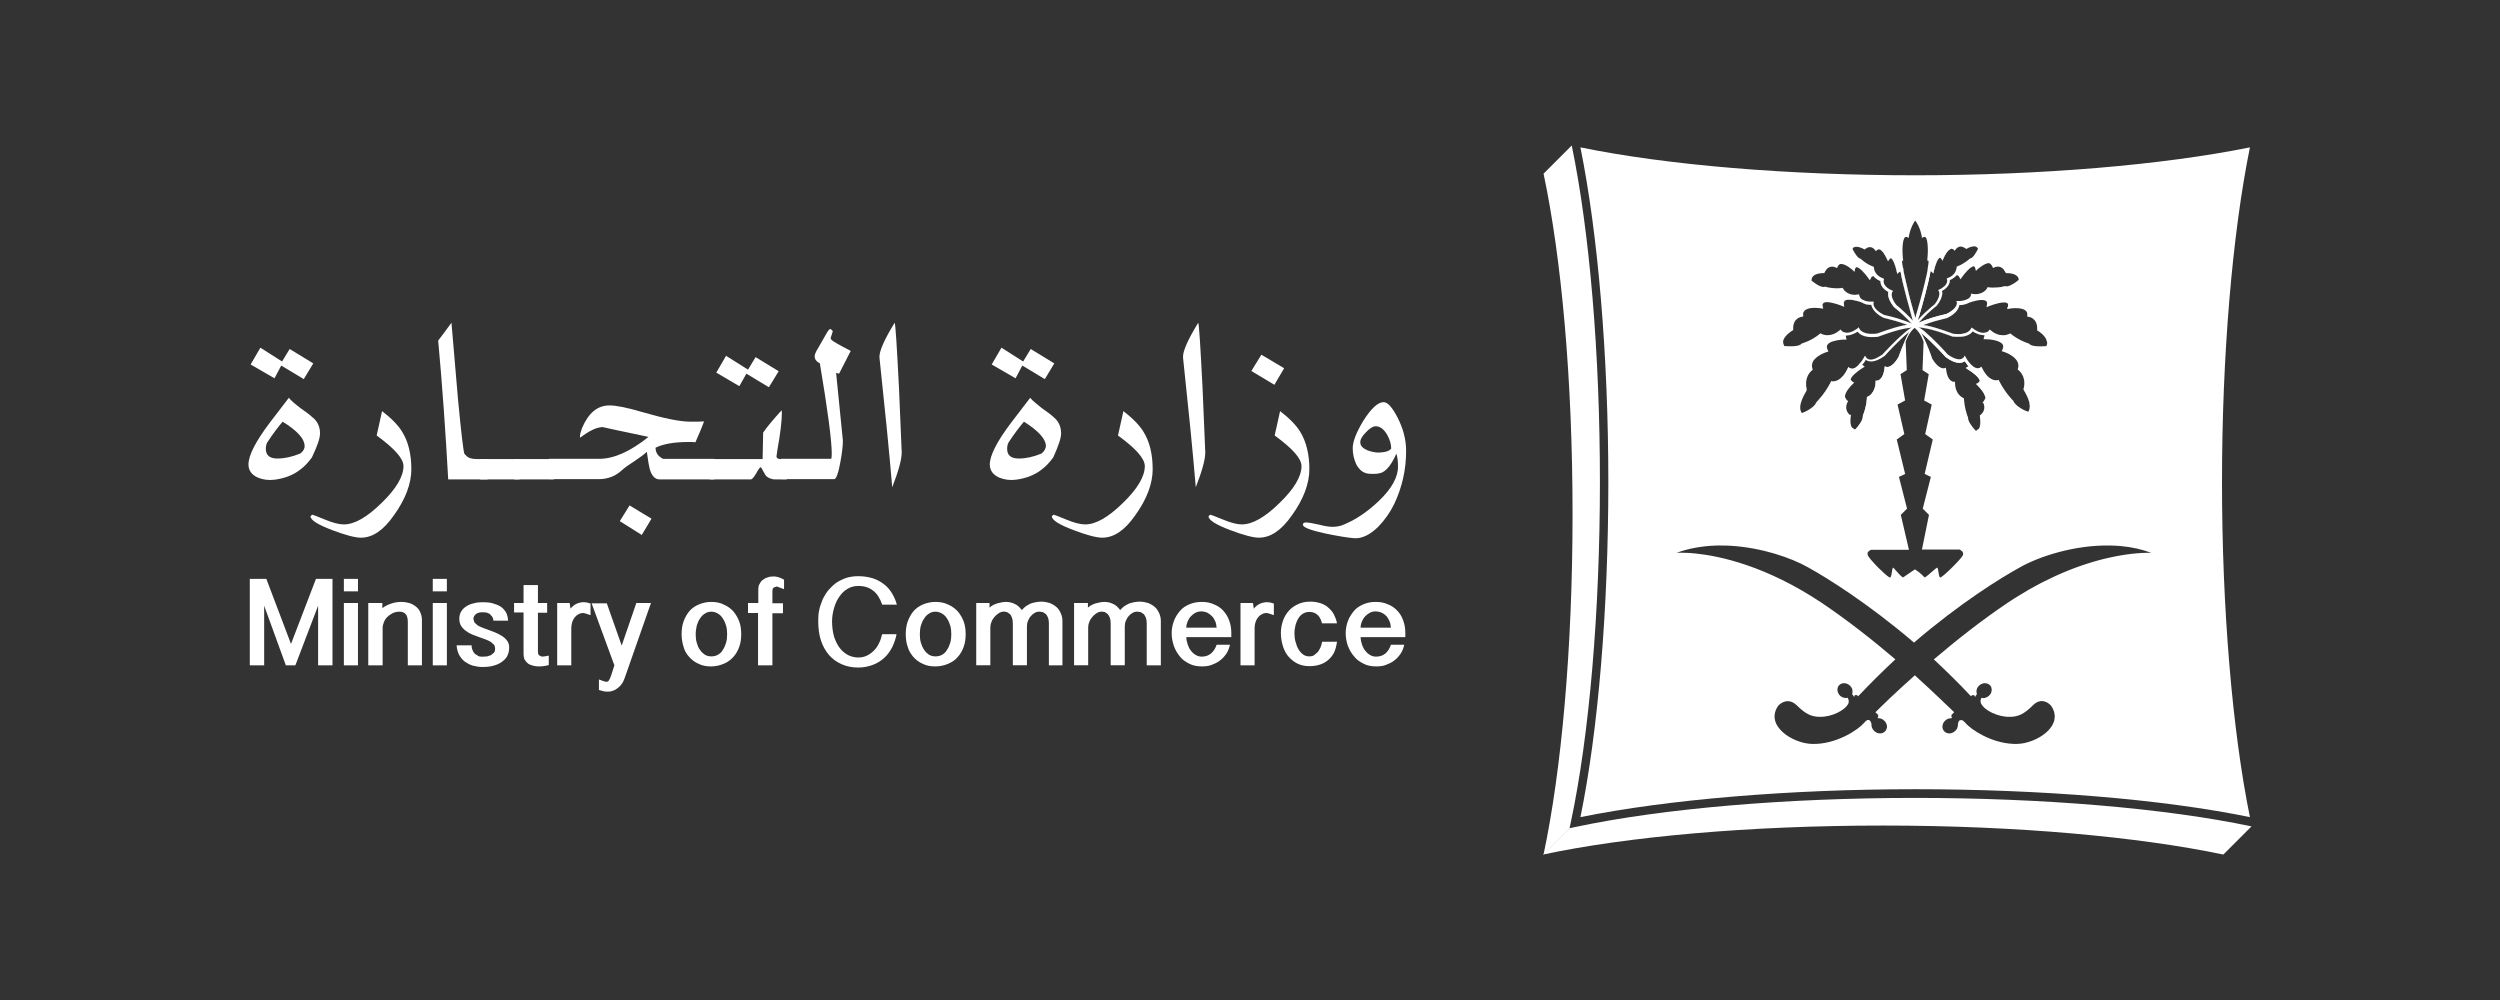 <svg xmlns="http://www.w3.org/2000/svg" id="Layer_1" data-name="Layer 1" viewBox="0 0 1500 600"><rect x="0" y="0" width="1500" height="600" fill="#333333" stroke="none"/><defs><style>      .cls-1 {        fill: #fff;        stroke-width: 0px;      }    </style></defs><path class="cls-1" d="M945.48,496.14l-3.9.81-15.78,15.78c50.42-10.73,123.28-17.4,204.1-17.4s153.69,6.83,204.1,17.4l16.91-16.91c-51.88-10.9-125.39-17.08-201.99-17.08-77.09,0-151.41,6.34-203.45,17.4h0Z"></path><path class="cls-1" d="M941.74,496.95l.81-3.9c11.06-52.04,17.4-126.37,17.4-203.78s-6.18-150.11-16.91-201.99l-16.91,16.91c10.73,50.58,17.4,123.28,17.4,204.27s-6.67,153.69-17.4,204.27l15.61-15.78Z"></path><path class="cls-1" d="M1349.95,88.42c-52.21,10.57-125.07,16.75-200.85,16.75s-148.64-6.02-200.85-16.75c10.57,52.2,16.75,125.07,16.75,200.85s-6.01,148.81-16.75,201.01c52.21-10.57,125.07-16.75,200.85-16.75s148.64,6.02,200.85,16.75c-10.57-52.04-16.75-125.07-16.75-201.01s6.18-148.65,16.75-200.85ZM1215.73,186.75s.03.03.04.06c.07.04.12.09.17.15.36.39.48,1.14.48,2.14l-.16.81.81.17c.17,0,5.54.65,5.21,7.47v.66l.48.32s.17.1.44.28c.09.04.18.11.29.19.18.12.38.26.59.43.13.1.29.21.44.34,1.42,1.13,3.23,2.92,3.61,4.95.16.46.19.91.15,1.37-.03.2-.04.41-.11.62-.08.31-.2.63-.36.95-.65,0-2.11.16-3.75.16-.82,0-1.57-.03-2.25-.1-.17,0-.34-.02-.5-.04-.17-.02-.32-.04-.48-.07-1.63-.21-2.79-.67-3.42-1.41l-.17-.17h-.17s-5.53-1.62-10.56-5.7l-.49-.32-.48.32s-.51.29-1.44.51c-.1.02-.21.06-.32.08-.2.04-.4.09-.63.12-.2.03-.41.06-.64.07-.15.01-.28.02-.43.02-.09.01-.19.01-.29.01-.6,0-1.22-.06-1.82-.18-1.87-.31-3.73-1.24-5.49-2.74l-.55-.43h-.01l-.09-.07-.49.65s-.48.65-1.45.97l-.82.17-.82.16h-.16c-.19,0-.39-.01-.59-.03-.04,0-.09,0-.13-.01-.09-.01-.18-.02-.27-.03-.15-.02-.29-.04-.44-.08-.18-.03-.37-.08-.57-.13-.17-.04-.34-.1-.51-.16-1.21-.41-2.53-1.12-3.83-2.15l-.82-.49-.48.97s-1.31,2.93-7.32,2.93c-.98,0-1.96-.17-3.1-.17-.97-.32-8.94-3.41-15.61-4.88l-1.71-.25-.56-.08.16-.16c2.11-.82,4.55-1.62,6.84-2.28,3.74-.97,6.83-1.78,6.83-1.78h.17c5.85-2.78,7.15-6.02,7.47-7.81,2.44,0,4.23-.65,5.53-1.3l.32-.17c.17,0,4.23-1.62,7.49-1.62,1.47,0,2.44.32,2.93.81.16.24.27.49.32.81h0c.08.35.08.73,0,1.15l-.17,1.47.39-.15.91-.35s5.54-2.27,9.11-2.27c1.14,0,1.96.32,2.28.81.02.04.04.1.07.16h0c.13.37.21.94-.07,1.63l-.32,1.3.63-.08.67-.08s1.62-.32,3.74-.32c3.04,0,5.3.63,6.3,1.89ZM1207.81,240.31s-4.55-4.39-8.29-11.72l-.3-.62-.02-.03-.65.17h-.49c-.09.02-.18.03-.28.04-.34.02-.74,0-1.19-.1-.13-.02-.29-.06-.45-.11-.18-.06-.37-.12-.57-.2-1.75-.67-4.02-2.44-6.01-6.38-.09-.18-.19-.37-.29-.57l-.49-.82-.81.65s-.49.32-1.3.32-2.11-.32-3.75-1.95l-.81-.82c-.82-.97-1.79-2.11-2.61-3.74l-.65-1.14-.32.65-.32.49h-.01c-.13.03-.54.65-1.45.96-.32.11-.7.18-1.14.18-.16,0-.31-.01-.48-.02-.16-.01-.32-.03-.49-.06-.13-.02-.26-.04-.39-.08-.21-.03-.43-.09-.65-.16-1.53-.43-3.26-1.33-5.14-2.78-.06-.06-.12-.15-.22-.26-.09-.11-.2-.23-.34-.39-.19-.2-.4-.44-.64-.7-2.34-2.56-7.47-7.96-11.98-11.83-.1-.1-.2-.2-.31-.29-.7-.65-1.41-1.1-2.13-1.66l-1.62-.97h.17l1.3.16c7.32.82,18.7,5.37,18.87,5.37h.16c1.14.16,2.28.16,3.42.16,5.2,0,7.47-1.95,8.45-3.25,2.44,1.45,4.55,2.27,6.84,2.27h.32l-.32,1.3-.32,1.14h1.13c2.45,0,8.95.65,10.42,3.26.06.09.1.19.15.29.29.75.12,1.62-.31,2.63l-.48.98.97.32s6.5,1.95,8.46,6.02c.65,1.3.81,2.6.32,4.06l-.17.65.49.32c.16.17,5.04,3.58,3.09,11.38v.34l.16.32c0,.16,5.83,8.56,2.64,12.96-.01.01-.02.03-.03.04-2.44-.81-7.64-3.41-8.94-6.5v-.17l-.17-.16ZM1189.76,241.46c.16.16,2.6,4.23-1.63,7.64l-.32.32.17.65c.12,1.06.48,3.87-.1,5.93-.09.29-.19.57-.32.83-.07.13-.15.27-.22.39l-1.79,1.31c-2.11-2.11-4.88-5.85-4.72-7.97v-.17l-.16-.32s-.01-.02-.02-.06c-.01-.03-.03-.09-.07-.16-.04-.11-.1-.25-.17-.44-.51-1.43-1.68-5.08-1.99-9.42-.01-.04-.01-.09-.01-.13-.01-.12-.01-.25-.02-.37l-.16-.65-.49-.16c-.16-.17-4.55-1.96-4.71-8.78v-.82h-.82c-.17,0-3.74-.16-4.55-7.49l-.17-.97-.97.32s-3.09.98-7.15-5.68c-.32-1.14-3.26-9.6-6.51-15.3.25.19.5.39.75.6,6.08,4.99,13.57,13.39,13.73,13.55l.16.16c3.1,2.28,5.86,3.42,8.13,3.42,1.47,0,2.61-.49,3.26-.98.73,1.01,1.32,1.89,1.89,2.64.08.1.15.2.22.29l-.32.32-.6.44-.54.38,1.14.81c2.86,1.66,6.7,4.72,7.12,6.58.03.15.04.28.03.41l-.97,1.14-.62.36-.53.29.98.98c1.23,1.23,4.39,4.68,4.54,7.25h0c.01.15.01.27,0,.39l-1.13,1.95-.37.28-.28.21h.32ZM1083.66,229.45c.01-.18.03-.36.06-.53.02-.19.04-.38.07-.57.04-.29.1-.56.17-.83h0c.83-3.52,3.07-5.15,3.19-5.26l.48-.32-.16-.66c-.49-1.45-.32-2.76.16-4.06,1.96-4.06,8.46-6.02,8.46-6.02l.97-.32-.48-.97c-.49-1.14-.66-2.11-.17-2.93,1.12-1.98,5.18-2.83,8.12-3.11.12-.02.25-.03.36-.03.24-.01.47-.03.68-.04.22-.02.44-.03.63-.03.29-.01.56-.02.78-.02h.97l-.32-1.14-.17-1.3h.49s.08,0,.12-.01h.01c1.91-.02,4.15-.84,6.53-2.27.07.09.15.19.24.29.25.3.59.65,1.04.98.08.07.17.13.27.19.11.09.23.17.37.25.13.08.27.16.41.24.15.08.3.16.46.22.1.04.2.09.3.13.12.04.25.1.37.13.13.06.27.1.4.16.16.04.3.09.46.13.21.07.44.12.67.18.97.21,2.11.35,3.47.35.73,0,1.56,0,2.39-.07.32-.02.67-.06,1.02-.1h.16c.17,0,11.55-4.55,18.87-5.36l1.16-.15.15-.02h.16l-.2.12-1.42.85-2.44,1.96c-.43.35-.85.72-1.28,1.1-.46.4-.93.82-1.39,1.24-.65.58-1.3,1.19-1.94,1.8-.37.34-.73.69-1.09,1.04-.79.77-1.56,1.53-2.28,2.27-.39.4-.77.79-1.15,1.17-.01.02-.02.04-.04.06-.28.29-.55.58-.81.85-.45.46-.86.9-1.23,1.29-.27.28-.51.55-.74.78-.72.78-1.21,1.34-1.4,1.57-2.43,1.71-4.6,2.8-6.41,3.04-.26.03-.5.04-.75.04s-.47-.01-.67-.04c-1.32-.2-1.85-.96-1.91-1.07h-.01s-.32-.5-.32-.5l-.39-.53-.1-.12-.65,1.14c-.97,1.62-1.79,2.92-2.76,3.74l-.65.81c-.74.74-1.41,1.21-1.99,1.51-.02.01-.04.01-.07.02-.68.34-1.24.43-1.68.43l-1.31-.32-.64-.51-.17-.13-.49.97c-1.79,3.84-3.82,5.76-5.52,6.71-.12.07-.26.13-.38.19-1.24.64-2.28.74-2.89.74h-.48l-.35-.09-.31-.08-.16.66c-3.74,7.32-8.29,11.55-8.29,11.7l-.32.32c-.78,2.13-3.49,4.02-5.9,5.26-.32.17-.64.31-.94.45-.74.36-1.41.63-1.95.81-3.26-4.23,2.6-12.86,2.6-13.01l.17-.32.16-.82c-.36-1.58-.46-2.98-.38-4.2ZM1110.55,249.42v-.65l-.48.32c-4.06-3.41-1.62-7.49-1.62-7.64l.48-.82-.82-.49-1.13-1.95c-.17-2.61,3.24-6.5,4.55-7.64l.97-.97-1.07-.62h-.01l-.06-.03-.97-1.14c0-1.79,4.23-5.2,7.15-6.99l1.26-.79.04-.02-1.14-.82-.17-.16h0s-.16-.17-.16-.17c.82-.81,1.47-1.78,2.11-2.92.65.48,1.62.97,3.26.97,2.27,0,5.04-1.14,8.12-3.41l.17-.17c.16-.16,8.13-9.11,14.47-14.14-.13.26-.27.51-.41.77h0c-2.93,5.66-5.62,13.43-6.09,14.51-4.06,6.83-7.16,5.7-7.16,5.7l-.97-.32-.16,1.13c-.82,7.32-4.4,7.49-4.55,7.49h-.82v.82c-.16,6.83-4.55,8.77-4.71,8.77l-.49.17v.65c-.32,5.85-2.44,10.57-2.44,10.57v.48c.17,2.11-2.61,5.86-4.72,7.98l-1.78-1.31c-.26-.38-.45-.82-.59-1.29,0-.01,0-.02-.01-.03-.74-2.52-.06-5.83-.06-5.83ZM1135.76,340.66c-.65.81-.65,5.2-1.62,5.85-.08.06-.22.02-.43-.08-.07-.02-.13-.06-.2-.1-.57-.31-1.44-1.01-2.48-1.91-.13-.11-.27-.24-.4-.36-1.1-.97-2.34-2.15-3.57-3.38-.19-.19-.38-.38-.58-.58-.19-.2-.37-.38-.56-.57h-.01s-.09-.09-.12-.13c-.04-.07-.11-.12-.17-.18-.21-.22-.43-.46-.63-.67s-.4-.44-.6-.65c-.65-.69-1.24-1.35-1.75-1.96-.13-.16-.26-.3-.38-.45-.11-.13-.21-.26-.31-.38-.1-.12-.19-.24-.28-.35-.21-.28-.4-.53-.54-.75-.09-.11-.16-.22-.21-.32-.04-.06-.08-.11-.1-.17-.03-.07-.07-.12-.09-.18-.03-.06-.06-.11-.08-.17-.22-.48-.25-.91-.15-1.29.01-.06.03-.11.06-.17.01-.04.02-.08.04-.11.03-.07.07-.15.11-.21.01-.03.04-.08.07-.11.06-.09.11-.16.18-.22.01-.02.02-.04.04-.07.04-.06.1-.1.15-.15.06-.06.11-.11.17-.16.07-.06.13-.1.2-.16s.13-.1.2-.15c.47-.31.87-.47.87-.47h22.77l-4.88-20.98,3.74-3.74-4.85-18.89-.03-.13,3.74-1.79-5.04-20.66,4.55-3.26-4.07-17.72,4.55-2.44-2.76-15.78,3.75-2.44-.66-16.91.06-.17.2-.6c.04-.12.1-.27.16-.41l.43-1.01c.08-.18.17-.37.27-.57l.3-.62c.87-1.67,2.17-3.61,3.96-5.08,3.91,3.25,5.37,8.46,5.37,8.46l-.65,16.91,3.74,2.44-2.76,15.78,4.55,2.44-3.91,17.72,4.55,3.26-4.88,20.66,3.74,1.79-.03.13-4.85,18.89,3.74,3.74-4.23,20.82h22.61s2.92,1.3,1.95,3.41c-.97,2.27-12.69,13.82-13.66,13.34-.38-.19-.6-.97-.77-1.92-.13-.69-.23-1.47-.35-2.15-.07-.37-.13-.7-.2-1-.06-.24-.11-.44-.19-.59-.03-.08-.07-.15-.11-.19-.49-.49-5.37,4.71-7.64,5.85,0,0-2.44-2.76-5.85-4.88-3.42,2.27-7.16,4.88-7.16,4.88-2.27-1.3-5.7-6.34-6.02-5.85ZM1195.06,159.23c.15.21.27.45.39.74l.32.82.82-.32s.82-.49,2.11-.49c1.95,0,3.41,1.14,4.55,3.41l.32.49h.82c.97,0,4.39.16,6.02,1.95.48.49.81,1.3.81,2.11-.92.82-2.74,2.16-4.5,3.01-.65.34-1.28.59-1.85.75-.04.01-.1.02-.15.03-.15.03-.28.07-.41.08-.15.02-.28.03-.41.03l-.48-.17h-.34c-.23.08-3.24.98-7.15.98-.97,0-1.95,0-2.76-.17l-.65-.16-.1.3v.03s-.07.15-.07.15c0,.09-.67,1.26-2.13,2.27-.02.01-.03.03-.06.03-1.12.77-2.71,1.43-4.81,1.43l-1.79-.16-.81-.17-.07.32-.1.49s-.06.34-.3.81c-.01.03-.02.06-.04.09-.18.32-.43.68-.79,1.05l-.81.49-1.96.82-.81.16c-.82.17-1.79.17-2.93.17h-.97v.16l.07.32.09.49v.17c0,.25-.02.84-.39,1.66,0,.02,0,.04-.02.06-.62,1.32-2.15,3.17-5.92,4.95-.82.17-6.84,1.47-12.04,3.42-1.33.54-2.55.95-3.77,1.45h-.01c-.26.11-.51.22-.77.34l.17-.17.16-.16,1.96-2.11c3.57-3.75,8.12-7.49,8.29-7.49l.16-.17c1.69-2.07,2.58-3.85,3.02-5.3.01-.02.02-.06.02-.08.37-1.29.39-2.31.3-3.05-.02-.19-.06-.36-.09-.5,2.63-1.41,3.82-3.01,4.33-4.38v-.02c.25-.64.35-1.21.37-1.69.02-.15.02-.29.02-.41,1.78-.82,3.09-1.79,4.06-2.93h.16c.49,0,.98.17,1.47,1.14l.65,1.3.82-1.14c1.79-2.6,5.37-6.67,7.16-6.67.16,0,.65,0,.97,1.31l.32,1.47.97-.98c1.14-.97,4.55-3.74,6.99-3.74.62.37,1.13.73,1.56,1.38ZM1158.38,162.41l.48.65,1,.85.15.12.32-1.45c.78-3.61,2.32-7.66,3.59-7.96.04-.01.1-.02.15-.02l.65.65.6.85.21.29.49-1.3c.63-1.56,2.73-5.51,4.77-5.83.09-.01.18-.02.27-.02l1.14.48.45.45.2.2.49-.81s1.07-1.54,2.93-1.62h.01c.06-.01.09-.01.15-.01.97,0,1.95.49,2.92,1.14l.25.17.25.16.32-.32s2.13-1.21,4.03-1.29h.01s.01-.01.02,0h.01s.01-.01.02,0t.02,0s.07-.01.11-.01c1.14,0,1.95.49,2.44,1.47-1.14,2.27-3.09,5.68-4.71,5.85h-.17l-.16.17s-3.1,2.92-7.33,4.54l-.48.17v.65s-.17,1.47-1.14,3.09c-.82,1.14-2.11,2.44-4.23,3.09l-.16.17-.49.17.17.32.16.65v.48c0,.65-.32,1.79-1.47,2.93-.81.65-1.62,1.47-3.09,2.11l-.65.32h-.16v.16l.48.82s1.3,2.61-2.6,7.64c-.49.32-3.42,2.76-6.34,5.53l-1.96,1.96-1.79,1.95.34-.97c.09-.3.18-.62.28-.94,2.13-7.27,5.61-19.49,7.03-27.59,0-.03.01-.06.01-.09ZM1141.29,156.39h.66l-.17-.97c-.65-6.34-.16-11.55,1.14-13.01l.65-.32.65.17.97.48.17-1.13c.07-.31.12-.62.19-.92,1.01-4.46,2.63-6.98,3.55-8.36,1.07,1.38,2.71,3.89,3.72,8.36.07.3.12.6.19.92l.16,1.13.98-.48.65-.17.65.32c1.14,1.47,1.62,6.84.97,13.01v.97h.65c.17.65,0,2.44-.48,4.88l-.17,1.47-.48,2.28c-1.31,6.01-3.42,14.14-5.86,22.44l-.16.49-.65,2.44-.17.32v-.32l-.65-2.44-.17-.49c-2.44-8.29-4.39-16.58-5.68-22.44l-.49-2.28-.16-1.47c-.43-1.7-.65-2.97-.7-3.84-.02-.46-.01-.82.04-1.04ZM1113.98,148.1c1.95,0,4.23,1.3,4.23,1.3l.48.32.49-.32c.37-.3.73-.54,1.1-.72.25-.12.49-.21.73-.27t.02-.01c.25-.07.48-.11.7-.12.12-.01.25-.01.37-.01.09,0,.17,0,.25.02,1.58.21,2.69,1.6,2.69,1.6l.49.82.1-.1.55-.56,1.14-.48s.09,0,.13.01c1.91.19,4.1,4.25,4.74,5.84l.65,1.3.09-.13.72-1,.82-.66s.09.01.15.02c1.13.31,2.65,4.21,3.44,7.96l.32,1.45.97-.97.97-.48s.01.06.01.08c1.48,8.45,5.2,21.41,7.15,28.54l.31.94-1.61-1.76-1.96-1.95-.16-.17c-2.64-2.63-5.4-4.97-6.1-5.47-.03-.02-.07-.04-.09-.06-4.06-5.05-2.6-7.64-2.6-7.64l.48-.82v-.16h-.16l-.82-.34c-1.1-.49-1.92-1.06-2.54-1.59-.1-.09-.2-.18-.29-.27-.03-.02-.07-.06-.1-.09l-.06-.06s-.07-.07-.1-.1c-1.14-1.14-1.47-2.28-1.47-2.93v-.82l.17-.65v-.32l-.49-.17-.16-.16c-2.11-.65-3.42-1.95-4.23-3.09-.98-1.47-1.14-2.93-1.14-3.09v-.65l-.49-.17c-4.39-1.62-7.32-4.55-7.32-4.55l-.16-.17h-.17c-1.62-.32-3.58-3.57-4.71-5.85.32-.97,1.13-1.3,2.44-1.3ZM1087.1,166.98c.06-.19.13-.37.22-.53.03-.08.08-.16.13-.22.04-.07.1-.15.16-.21s.11-.13.18-.19c1.62-1.79,5.04-1.95,6.01-1.95h.82l.17-.49c1.1-2.2,2.51-3.35,4.38-3.4.11-.01.22-.01.34-.01,1.06.04,1.96.49,1.96.49l.81.32.02-.06.3-.76c.49-.97,1.14-1.62,2.11-1.62.03,0,.04,0,.07.01,0,0,.01-.01.02,0,2.92.07,6.9,3.73,6.9,3.73l.97.97.03-.13.3-1.33c.32-1.3.81-1.3.97-1.3.02,0,.06,0,.08.01t.02,0h.01c1.82.16,5.28,4.11,7.04,6.66l.82,1.14.07-.13.58-1.17c.18-.39.35-.66.53-.82.01-.01.02-.02.03-.03.29-.28.6-.28.91-.28h.16c.82,1.13,2.11,2.11,4.07,2.92,0,1.47.48,4.23,4.71,6.51-.32,1.45-.32,4.39,3.26,8.94l.16.17s4.72,3.74,8.3,7.47l1.95,2.11.17.17v.16c-1.31-.65-2.76-1.3-4.4-1.79-5.2-1.95-11.22-3.24-12.03-3.41-6.19-3.09-6.34-6.18-6.34-6.67v-.16l.16-.82v-.32h-1.13c-.98,0-1.96,0-2.76-.17l-.82-.16-1.96-.82-.81-.48c-.97-.98-1.14-1.96-1.14-1.96l-.16-.82-.82.17-1.79.17c-4.88,0-6.99-3.58-6.99-3.75l-.32-.48-.49.16c-.81,0-1.79.17-2.76.17-4.06,0-7.15-.97-7.15-.97h-.32l-.65.16c-2.28,0-5.86-2.6-7.33-3.91.07-.53.16-.94.29-1.29ZM1069.85,204.92c.01-.13.02-.26.04-.39.82-3.41,5.53-6.18,5.53-6.18l.49-.32v-.49c-.32-6.83,5.04-7.47,5.2-7.47l.81-.17v-.81c-.16-.98,0-1.79.66-2.44.85-1.14,2.7-1.79,5.21-1.92.36-.02.73-.03,1.12-.03,1.96,0,3.75.32,3.75.32l1.3.17-.32-1.3c-.07-.35-.11-.65-.11-.93,0-.37.08-.67.27-.86.29-.44.95-.74,1.87-.81.08-.01.16-.01.25-.01.22,0,.46.01.69.02,3.57.19,8.58,2.25,8.58,2.25l1.13.43.17.07-.16-1.47c-.17-.81,0-1.47.32-1.95.48-.65,1.45-.82,2.92-.82,3.26,0,7.49,1.63,7.49,1.63l.32.16c1.12.81,2.86,1.28,5.24,1.3h.13c.2.98.75,2.57,2.46,4.32.09.08.18.18.28.28.02.02.06.04.08.07,1.09,1.03,2.58,2.1,4.65,3.14h.17s3.09.82,6.83,1.79c2.28.65,4.72,1.47,6.84,2.27l.16.17-2.27.32c-6.84,1.47-14.64,4.55-15.78,4.88-.63.09-1.21.12-1.77.13-.51.02-1.01.02-1.49.02-.13,0-.27,0-.39-.01-.37-.01-.7-.02-1.04-.06-.16-.01-.32-.02-.47-.04-.15-.02-.28-.04-.41-.07-.18-.03-.36-.07-.51-.1-.17-.03-.34-.07-.49-.11-.31-.08-.59-.16-.86-.26-.16-.06-.3-.11-.45-.18-.15-.06-.28-.11-.41-.18-.18-.08-.34-.17-.48-.26-.12-.08-.24-.16-.35-.23-.11-.07-.21-.15-.31-.22-.1-.08-.19-.16-.27-.24-.09-.08-.17-.15-.23-.22-.07-.07-.12-.13-.18-.2-.1-.11-.18-.2-.24-.28-.12-.16-.18-.26-.21-.26l-.32-.97-.13.1-.68.55c-2.44,1.79-4.55,2.6-6.34,2.6h-.16l-.82-.16-.81-.17c-.74-.25-1.2-.67-1.38-.86-.02-.01-.03-.03-.04-.04-.02-.04-.04-.07-.04-.07l-.49-.65h-.02s-.63.49-.63.49c-2.18,1.87-4.52,2.84-6.86,2.91-.16.01-.3.01-.46.01-.08,0-.17,0-.25-.01-.15,0-.27-.01-.4-.02-.26-.02-.5-.06-.74-.09-.11-.01-.21-.03-.32-.07-.11-.02-.21-.04-.31-.07-.29-.07-.55-.16-.77-.23-.01,0-.03-.01-.04-.01-.1-.03-.2-.07-.28-.11-.11-.04-.21-.09-.3-.12-.01,0-.02,0-.03-.01-.04-.02-.08-.03-.11-.06h-.01s-.48-.34-.48-.34l-.04.03-.45.29c-5.05,4.23-10.57,5.7-10.57,5.7h-.16l-.17.17c-.97,1.13-3.25,1.62-6.5,1.62-1.79,0-3.26-.16-3.91-.16-.03-.06-.06-.1-.08-.16-.08-.15-.16-.29-.21-.43-.07-.13-.12-.27-.17-.4-.01-.01-.01-.02-.01-.02-.04-.12-.08-.25-.11-.37-.03-.12-.06-.26-.08-.39-.02-.19-.05-.38-.05-.59,0-.11,0-.23.01-.36ZM1285.24,331.79c-.35.02-.73.03-1.11.07-.39.02-.79.04-1.21.08-.38.02-.76.06-1.15.09-.36.03-.72.07-1.09.1-.37.03-.74.08-1.13.11-.34.04-.68.08-1.04.12-.38.04-.77.09-1.17.15-.65.08-1.31.18-1.99.27-.35.06-.69.1-1.04.16-.71.11-1.42.24-2.16.36-.53.09-1.06.19-1.6.28-.55.11-1.11.21-1.67.32-1.25.25-2.55.51-3.91.83-.43.09-.85.19-1.29.3-.27.06-.54.12-.82.2-.27.07-.55.13-.83.2-.55.13-1.12.28-1.68.43-.57.16-1.15.3-1.73.47-.58.16-1.16.32-1.76.49-.74.2-1.49.43-2.25.66-.07.02-.13.04-.2.07-.64.19-1.29.39-1.94.6-1.01.31-2.01.65-3.04,1.01-.92.31-1.85.64-2.8.98l-1.11.4c-.58.21-1.16.43-1.76.66-.77.29-1.54.59-2.33.91-1.1.44-2.2.88-3.33,1.37-.44.18-.87.37-1.32.57-.45.19-.9.38-1.34.58-.79.35-1.6.72-2.42,1.09-2.19,1-4.42,2.07-6.7,3.23-.62.3-1.23.62-1.85.94-1.39.72-2.78,1.47-4.18,2.24-.97.54-1.96,1.09-2.94,1.64-.35.2-.7.41-1.06.62-2.22,1.28-4.46,2.64-6.75,4.07-.38.25-.77.49-1.16.74-.5.32-1.02.65-1.53.98-.66.43-1.32.86-1.98,1.3-15.77,10.57-31.39,22.93-44.56,34.15,7.32,6.84,14.8,14.15,22.28,22.12l.65-.65h1.47l.32.97.11-.16,1.03-1.47c-.65-1.79-.17-3.91,1.47-5.21.92-.84,2.05-1.28,3.16-1.31.11-.01.21-.02.32-.01,1.14.02,2.23.47,3.02,1.32,1.62,1.79,1.14,4.72-.82,6.34-1.3,1.14-2.92,1.63-4.39,1.14-.69,1.16-.56,2.33-.43,2.89.01.01.01.02.01.03.04.21.09.34.09.34,1.95,4.39,10.41,8.29,17.24,8.12,5.04,0,8.62-1.62,13.82-6.83,3.47-3.57,6.71-2.84,8.78-1.66.02.01.04.02.08.04,1.37.79,2.19,1.78,2.19,1.78,8.3,11.87-8.62,22.76-20.49,22.93-.65.01-1.29.01-1.92-.01-13.72-.45-25.87-8.78-29.14-12.68-.94-1.06-1.63-1.61-2.37-1.63-.04-.01-.09,0-.12,0-.24,0-.49.06-.76.17-.65.32-.97,1.31-1.13,2.28.16,1.62-.49,3.26-1.79,4.23-.94.85-2.08,1.3-3.21,1.34h-.08c-1.21.02-2.38-.43-3.22-1.34-1.62-1.79-1.3-4.72.82-6.51.47-.47,1.05-.78,1.66-.98.06-.02.11-.04.17-.06.6-.18,1.22-.26,1.76-.26h.03s.45-.16.45-.16l-.48-.34v-1.45l1.62-1.63c-3.08-2.91-11.67-11.35-23.5-22.04-.02-.02-.06-.04-.08-.07-11.87,10.56-20.5,19.02-23.59,22.11l1.62,1.63v1.45l-.48.34.32.16h.16c.11,0,.21,0,.32.01,1.14.08,2.24.44,3.1,1.29,2.11,1.79,2.44,4.72.81,6.51-.76.85-1.83,1.3-2.97,1.34h-.08c-1.21.02-2.46-.43-3.46-1.34-1.3-1.14-1.95-2.76-1.79-4.23-.16-.97-.65-1.96-1.14-2.28-1.13-.65-1.95,0-3.25,1.47-3.42,4.07-16.59,13.01-31.06,12.69-11.87-.17-28.79-11.06-20.5-22.93,0,0,.08-.09.23-.25.04-.06.11-.11.18-.17.17-.16.37-.34.63-.54.16-.13.34-.27.54-.39,0,0,.01,0,.02-.02,1.99-1.34,5.63-2.69,9.62,1.2,5.2,5.2,8.78,6.83,13.83,6.83,6.67.17,15.12-3.74,17.08-8.12,0,0,.6-1.51-.38-3.08-.03-.06-.07-.12-.11-.18-1.47.32-3.09,0-4.39-1.14-.09-.08-.17-.16-.25-.23-.01-.02-.02-.04-.04-.06-1.7-1.8-1.91-4.5-.53-6.05.83-.92,1.97-1.35,3.16-1.33h.08c1.11.04,2.26.49,3.27,1.33,1.63,1.47,2.11,3.58,1.47,5.21l1.14,1.62.06-.15h0s.27-.83.27-.83h1.47l.65.65s.06-.06.08-.09c7.46-7.93,14.9-15.22,22.2-22.03-13.17-11.22-28.78-23.58-44.56-34.15-33.05-21.95-60.64-27.86-75.31-29.37-.04-.01-.09-.01-.15-.01-.95-.09-1.84-.17-2.67-.24-.28-.01-.55-.03-.82-.06-.21-.01-.43-.02-.63-.03-3.8-.22-6.14-.11-6.78-.07h-.13c-.13,0-.2.01-.2.01,3.74-1.39,7.6-2.42,11.53-3.1.56-.1,1.13-.19,1.69-.28.55-.1,1.1-.18,1.66-.25h.02c.29-.04.6-.09.91-.11.16-.03.31-.06.48-.07.16-.02.29-.04.46-.06.98-.11,1.98-.21,2.98-.28.37-.03.74-.06,1.12-.08.69-.06,1.4-.09,2.09-.11.46-.02.93-.03,1.39-.04.4-.01.79-.02,1.2-.02,1.66-.03,3.3-.01,4.93.07.6.02,1.22.06,1.82.09,18.83,1.09,36.66,7.25,46.77,13.02,11.38,6.34,35.77,21.47,63.42,45.05.02-.02.06-.04.08-.07,27.45-23.54,51.81-38.65,63.34-44.98,11.49-6.57,32.96-13.64,54.53-13.16.94.02,1.88.06,2.82.1.38.02.76.04,1.13.07.08,0,.15,0,.21.01.76.06,1.51.11,2.26.18,6.19.58,12.3,1.87,18.09,4.02-.01,0-.01.01-.01.01-.58-.02-2.53-.09-5.66.07Z"></path><path class="cls-1" d="M187.28,250.24c-.97-.98-3.24-2.78-6.99-5.37-3.41-2.61-5.68-4.55-6.99-6.18l-11.21,14.64c-8.63,11.38-13.01,19.84-13.01,25.37,0,3.58,1.95,6.18,5.53,7.81,3.09,1.3,6.5,1.79,10.25,1.3,6.01-.82,11.22-2.76,15.44-6.18,2.28-1.63,4.55-4.07,6.84-7.16,3.26-6.83,4.88-11.55,4.88-14.47,0-3.91-1.47-7.32-4.72-9.76ZM179.97,272.19c-4.88,1.95-9.27,2.92-13.49,2.92-4.71,0-6.99-1.95-6.99-5.85,0-1.14.17-2.44.82-3.74,3.41-5.2,6.5-9.28,9.27-12.52,8.62,5.36,13.01,10.08,13.17,14.31.17,1.78-.81,3.57-2.76,4.88ZM173.79,209.41l-4.55,7.49-13.01-8.29-5.85,10.08,14.31,8.29,4.06-7.64,13.51,8.13,5.7-9.43-14.15-8.63Z"></path><path class="cls-1" d="M246.81,281.46c0,8.62-3.42,17.89-10.41,27.65-6.34,9.11-12.85,13.5-19.84,13.5-3.42,0-9.11-1.46-17.24-4.55-8.62-3.25-13.01-6.02-13.01-8.29l.98-.98c.33,0,2.93.98,7.64,2.93,4.72,1.95,8.46,2.93,11.38,2.93,6.34,0,13.82-4.23,22.61-12.85,8.78-8.46,13.17-15.94,13.17-22.12,0-4.55-5.37-10.57-16.1-18.38.65-2.6,1.63-7.48,3.25-14.64,5.69,4.39,9.76,8.62,12.03,12.36,3.74,6.02,5.53,13.5,5.53,22.44h0Z"></path><path class="cls-1" d="M292.35,287.64h-23.42c-1.63-29.11-3.58-56.92-6.02-83.27,1.79-2.28,4.39-5.85,7.97-10.73l3.9,45.7c1.95,20.49,3.25,31.55,3.9,33.01l1.14,1.14c1.14,1.3,3.25,1.95,6.51,1.95h6.18v12.2h-.16Z"></path><rect class="cls-1" x="288.12" y="275.44" width="23.58" height="12.2"></rect><rect class="cls-1" x="308.61" y="275.44" width="23.74" height="12.2"></rect><path class="cls-1" d="M397.74,275.28l-1.31-.82c-2.1-1.47-3.09-3.41-3.09-5.85,4.72-2.28,11.22-3.41,19.68-3.41,1.79,0,3.09,0,4.23.16,2.43-5.52,4.22-9.73,5.19-12.5-.64.01-2.06.04-4.22.15h-4.06c-6.02,0-15.78-1.96-29.12-5.86-8.78-2.6-15.28-3.89-19.36-3.89-7.15,0-12.52,4.39-16.42,13.49-.82,2.27-1.31,3.91-1.31,5.37l.17.48c5.53-4.23,10.08-6.34,13.49-6.34l6.67,1.47c9.11,1.95,16.1,3.41,20.81,4.4-10.89,8.77-20.81,13.17-29.6,13.17h-30.09v12.2h29.76c5.7,0,10.41-1.96,14.15-5.53,1.45-1.31,3.89-3.09,7.47-5.37,3.41-2.27,5.85-4.06,7.32-5.53.65,5.2,1.3,8.46,1.63,9.91,1.13,4.4,3.24,6.67,6.01,6.67h32.85v-12.35h-30.89ZM422.46,252.84s0,.01-.01.02c.51-.02.53-.02.01-.02ZM377.73,303.26l-5.85,9.43,13.17,8.29,5.85-9.76-13.17-7.97Z"></path><path class="cls-1" d="M468.32,275.44c-1.47,0-2.28-.48-2.44-1.45,0-.17.16-1.31.48-3.58,1.79-9.93,2.76-17.57,2.76-22.77l-.16-1.47c-4.72,5.2-8.46,9.6-11.07,13.34l-.32,15.93h-31.71v12.2h24.56c.82,0,1.79-1.13,3.26-3.57,1.45-2.61,2.27-3.75,2.76-3.75.32.17.81.98,1.62,2.61.82,1.62,1.47,2.6,2.11,3.09,1.62,1.14,3.26,1.62,4.88,1.62h6.99v-12.2h-3.74ZM453.35,214.29l-4.54,7.49-13.18-8.29-5.85,10.08,13.82,8.13,4.23-7.49,13.51,8.13,5.85-9.6-13.83-8.46Z"></path><path class="cls-1" d="M510.44,210.55l-6.99,13.66-1.79-.49,4.07,40.66c0,3.09-.49,7.64-1.63,13.5-1.14,6.34-2.44,9.6-3.58,9.6h-31.88v-12.2h29.92c.33,0,.49-.98.49-2.93,0-8.13-2.44-26.35-7.16-54.48l-.81-.33c-1.46-.98-2.28-2.11-2.28-3.58,0-.98.33-1.95.81-2.93l6.34-11.06c1.14-2.11,2.11-2.93,2.6-2.44l1.14,1.14-.65,2.11-.65,1.95c0,.65.49,1.3,1.46,1.95,3.58,2.28,7.16,4.07,10.57,5.85h0Z"></path><path class="cls-1" d="M541.02,271.54c0,4.23-1.95,11.22-5.69,20.82-1.79-21.47-4.39-47.33-7.64-77.74-.33-3.42,2.6-10.41,9.11-20.98.49.81,1.3,13.82,2.6,39.19l1.63,38.71Z"></path><path class="cls-1" d="M632.09,250.24c-.98-.98-3.26-2.78-6.99-5.37-3.26-2.61-5.7-4.55-6.99-6.18l-11.22,14.64c-8.62,11.38-13.01,19.84-13.01,25.37,0,3.58,1.96,6.18,5.53,7.81,3.09,1.3,6.51,1.79,10.25,1.3,6.02-.82,11.22-2.76,15.45-6.18,2.27-1.63,4.55-4.07,6.83-7.16,3.09-6.83,4.72-11.55,4.72-14.47,0-3.91-1.47-7.32-4.55-9.76ZM624.78,272.19c-4.88,1.95-9.28,2.92-13.51,2.92-4.71,0-6.99-1.95-6.99-5.85,0-1.14.17-2.44.82-3.74,3.41-5.2,6.5-9.28,9.27-12.52,8.46,5.36,12.86,10.08,13.18,14.31,0,1.78-.98,3.57-2.76,4.88ZM618.43,209.41l-4.55,7.49-13.01-8.29-5.85,10.08,14.31,8.29,4.06-7.64,13.51,8.13,5.68-9.43-14.14-8.63Z"></path><path class="cls-1" d="M691.61,281.46c0,8.62-3.42,17.89-10.41,27.65-6.34,9.11-12.85,13.5-19.84,13.5-3.42,0-9.11-1.46-17.24-4.55-8.62-3.25-13.01-6.02-13.01-8.29l.98-.98c.33,0,2.93.98,7.64,2.93,4.72,1.95,8.46,2.93,11.38,2.93,6.34,0,13.82-4.23,22.61-12.85,8.78-8.46,13.17-15.94,13.17-22.12,0-4.55-5.37-10.57-16.1-18.38.65-2.6,1.63-7.48,3.25-14.64,5.69,4.39,9.76,8.62,12.03,12.36,3.74,6.02,5.53,13.5,5.53,22.44h0Z"></path><path class="cls-1" d="M723.16,271.54c0,4.23-1.95,11.22-5.69,20.82-1.79-21.47-4.39-47.33-7.64-77.74-.33-3.42,2.6-10.41,9.11-20.98.49.81,1.3,13.82,2.6,39.19l1.63,38.71Z"></path><path class="cls-1" d="M780.09,259.01c-2.28-3.74-6.34-7.97-12.04-12.35-1.62,7.15-2.6,12.03-3.25,14.64,10.73,7.8,16.1,13.82,16.1,18.37,0,6.19-4.4,13.66-13.18,22.12-8.78,8.62-16.26,12.85-22.6,12.85-2.93,0-6.67-.97-11.38-2.93-4.72-1.95-7.32-2.92-7.65-2.92l-.97.97c0,2.28,4.4,5.05,13.01,8.29,8.13,3.09,13.82,4.55,17.24,4.55,6.99,0,13.49-4.39,19.84-13.49,6.99-9.76,10.41-19.03,10.41-27.65s-1.79-16.43-5.53-22.45ZM756.82,212.83l-6.01,9.76,13.82,8.29,5.85-9.93-13.66-8.12Z"></path><path class="cls-1" d="M838.63,250.72c-3.26-6.34-6.02-9.43-8.46-9.43-3.41,0-7.47,3.74-12.2,11.22-4.23,6.99-6.34,12.52-6.34,16.43,0,3.58.82,6.83,2.11,9.59,1.79,3.42,4.23,5.37,7.49,5.7,3.74.32,6.67,0,8.46-.97,2.92-1.62,5.53-5.2,8.12-11.06.66,1.95.98,4.39.98,7.47.16,6.34-3.58,13.34-11.39,20.82-7.32,6.99-14.79,11.87-22.44,14.79-1.63.49-3.42.82-5.37.82-1.79,0-4.55-.32-8.13-1.3-3.58-.82-6.34-1.31-7.97-1.31-1.14,0-1.79.49-1.79,1.31,0,1.62,4.72,3.41,13.83,5.36,7.15,1.47,12.85,2.44,16.91,2.76,4.72.32,9.43-1.95,14.48-6.83,3.91-4.06,7.15-8.62,9.59-13.66,4.72-9.93,7.16-20.49,7.16-31.88,0-6.83-1.79-13.49-5.05-19.84ZM827.25,271.54c-2.28,0-4.4-.49-6.67-1.31-2.76-1.14-4.23-2.6-4.4-4.55-.16-1.79.98-3.91,3.42-6.34,2.27-2.44,4.39-3.74,6.18-3.57,2.44.16,4.55,1.79,6.5,5.04,1.63,2.93,2.44,5.7,2.44,8.29-1.13,1.63-3.57,2.28-7.47,2.45Z"></path><polygon class="cls-1" points="159.8 347.33 174.6 386.36 189.57 347.33 199.49 347.33 199.49 399.21 190.87 399.21 190.87 363.43 177.21 399.21 171.51 399.21 158.5 363.43 158.5 399.21 149.88 399.21 149.88 347.33 159.8 347.33"></polygon><path class="cls-1" d="M206.32,347.32v7.49h8.46v-7.49h-8.46ZM206.32,361.8v37.41h8.46v-37.41h-8.46Z"></path><path class="cls-1" d="M220.79,361.8h8.62v3.09c1.63-1.3,3.42-2.11,5.37-2.76s3.74-.98,5.85-.98c1.95,0,3.74.33,5.37.81,1.46.49,2.76,1.3,3.9,2.28,1.14.98,1.95,2.11,2.44,3.58.65,1.46.81,2.93.81,4.72v26.67h-8.46v-26.02c0-2.28-.49-3.9-1.3-4.72-.81-.98-2.11-1.46-3.74-1.46-1.46,0-2.76.33-3.9.81-1.14.65-2.28,1.3-3.25,2.28-.98.81-1.63,1.95-2.11,3.09s-.81,2.44-.81,3.58v22.44h-8.62v-37.41h-.16Z"></path><path class="cls-1" d="M259.66,347.32v7.49h8.46v-7.49h-8.46ZM259.66,361.8v37.41h8.46v-37.41h-8.46Z"></path><path class="cls-1" d="M282.92,386.85c0,1.3.16,2.44.65,3.25.33.98.81,1.63,1.46,2.28l2.11,1.3c.81.33,1.63.33,2.6.33.81,0,1.63-.16,2.44-.16.81-.16,1.63-.49,2.44-.81l1.79-1.46c.49-.65.65-1.46.65-2.44,0-.81-.16-1.63-.65-2.28l-1.79-1.63c-.65-.49-1.63-.81-2.6-1.3-.98-.33-1.95-.81-3.09-1.14-1.63-.65-3.25-1.14-4.88-1.79-1.63-.65-2.93-1.3-4.23-2.28-1.3-.81-2.28-1.95-3.09-3.09-.81-1.3-1.14-2.6-1.14-4.39,0-1.63.33-3.09,1.14-4.39s1.79-2.28,3.09-3.09c1.3-.81,2.76-1.46,4.55-1.79,1.63-.49,3.42-.65,5.37-.65,2.11,0,4.07.16,5.85.65,1.79.49,3.42,1.14,4.72,1.95,1.3.81,2.44,2.11,3.25,3.42.81,1.46,1.14,3.09,1.3,5.04h-8.78c-.16-.98-.33-1.79-.81-2.44l-1.46-1.63-1.95-.81-2.28-.16c-1.79,0-3.09.33-4.07,1.14s-1.46,1.79-1.46,2.93l.65,2.11,1.79,1.63c.81.49,1.63.98,2.6,1.3s1.95.81,3.09,1.14c1.63.65,3.09,1.14,4.72,1.79,1.63.65,3.09,1.46,4.39,2.28s2.28,1.79,3.09,2.93,1.14,2.44,1.14,3.9c0,2.11-.49,3.9-1.3,5.37-.81,1.46-2.11,2.6-3.58,3.58-1.46.98-3.09,1.63-5.04,2.11-1.95.49-3.9.65-6.02.65s-4.07-.33-5.85-.81-3.42-1.46-4.88-2.44c-1.46-1.14-2.44-2.44-3.42-4.07-.81-1.63-1.3-3.58-1.46-5.69h8.94v-.33Z"></path><path class="cls-1" d="M322.76,351.07v10.73h5.53v5.85h-5.53v22.77c0,1.46.16,2.28.65,2.76l1.79.81,1.3-.16c.65,0,1.46-.16,2.76-.49v5.69c-.98.33-2.11.49-3.25.65-1.14.16-2.11.16-2.93.16-1.14,0-2.28-.16-3.42-.49-1.14-.33-2.11-.65-2.93-1.3-.81-.65-1.46-1.46-1.95-2.28-.49-.98-.65-2.11-.65-3.58v-24.72h-5.69v-5.69h5.69v-10.73h8.62Z"></path><path class="cls-1" d="M334.15,361.8h7.64l.49,3.42c.98-1.3,2.28-2.28,3.58-2.93,1.46-.65,2.93-.98,4.39-.98l1.79.16,2.28.65v6.99c-2.28-.81-3.74-1.3-4.23-1.3-1.14,0-2.11.16-3.09.81-.98.49-1.63,1.14-2.28,1.95s-1.14,1.79-1.46,2.93-.49,2.28-.49,3.42v22.28h-8.46v-37.41h-.16Z"></path><path class="cls-1" d="M373.02,387.33l8.78-25.53h8.78l-15.78,45.05c-.49,1.46-1.14,2.76-1.95,3.74-.65.98-1.63,1.79-2.44,2.44s-1.79,1.14-2.76,1.46-1.79.49-2.76.49c-.81,0-1.63,0-2.44-.16s-1.79-.49-3.09-.81v-6.34l1.3.49,1.3.49,1.3.33.81.16.98-.49.81-1.3.65-1.63.49-1.46,1.63-5.04-13.66-37.24h9.11l8.94,25.37Z"></path><path class="cls-1" d="M443.59,373.02c-.81-2.28-2.11-4.4-3.57-6.18-1.47-1.63-3.42-3.1-5.7-4.07-2.11-1.14-4.72-1.62-7.64-1.62-2.76,0-5.37.65-7.64,1.62-2.11.97-4.07,2.28-5.53,4.07-1.47,1.78-2.61,3.89-3.42,6.18-.81,2.27-1.13,4.88-1.13,7.47,0,2.78.48,5.21,1.13,7.49.65,2.44,1.79,4.39,3.42,6.18,1.45,1.63,3.25,3.1,5.53,4.07,2.11,1.13,4.71,1.62,7.64,1.62,2.76,0,5.36-.65,7.64-1.62,2.27-.97,4.06-2.28,5.7-4.07,1.62-1.79,2.76-3.89,3.57-6.18.82-2.27,1.14-4.88,1.14-7.49s-.32-5.2-1.14-7.47ZM435.63,385.71c-.48,1.62-1.14,3.09-1.95,4.22-.65,1.31-1.79,2.28-2.93,2.93s-2.44.97-3.91.97-2.76-.32-3.89-.97c-1.14-.82-2.11-1.62-2.93-2.93-.97-1.13-1.47-2.6-1.95-4.22-.49-1.63-.66-3.26-.66-5.21,0-1.78.32-3.57.66-5.2.48-1.62,1.13-3.09,1.95-4.23.82-1.3,1.79-2.27,2.93-2.92,1.13-.82,2.44-1.14,3.89-1.14s2.76.49,3.91,1.14c1.14.65,2.11,1.62,2.93,2.92.81,1.14,1.47,2.61,1.95,4.23.49,1.63.65,3.42.65,5.2,0,1.96-.16,3.58-.65,5.21Z"></path><path class="cls-1" d="M454.98,361.8v-8.29c0-1.14.16-2.11.65-2.93.49-.98.98-1.79,1.79-2.44s1.79-1.3,2.93-1.63c1.14-.49,2.44-.65,3.9-.65.81,0,1.79.16,2.93.49,1.14.33,2.11.81,3.25,1.46v5.69c-1.3-.49-2.28-.81-3.09-1.14l-1.3-.49-1.79.65c-.49.33-.81,1.14-.81,2.11v7.32h6.34v6.02h-6.34v31.23h-8.62v-31.39h-6.02v-6.02h6.18Z"></path><path class="cls-1" d="M499.22,372.53c0,3.74.49,6.99,1.3,9.76.98,2.76,2.11,5.04,3.58,6.83,1.46,1.79,3.09,3.09,5.04,4.07,1.79.81,3.74,1.3,5.69,1.3s3.74-.33,5.37-1.14,2.93-1.79,4.23-3.09c1.3-1.3,2.28-2.76,3.09-4.55.81-1.63,1.3-3.42,1.79-5.2h8.62c-.49,2.76-1.46,5.37-2.6,7.81-1.3,2.44-2.76,4.55-4.72,6.34-1.95,1.79-4.23,3.25-6.83,4.23s-5.53,1.63-8.78,1.63c-3.74,0-6.99-.65-9.92-1.95-2.93-1.3-5.53-3.09-7.64-5.53-2.11-2.44-3.74-5.37-4.88-8.78-1.14-3.42-1.63-7.48-1.63-11.87,0-2.28.16-4.55.65-6.67.49-2.28,1.3-4.23,2.11-6.34.98-1.95,2.11-3.74,3.42-5.37,1.46-1.63,2.93-3.09,4.72-4.39,1.79-1.14,3.74-2.11,6.02-2.93,2.28-.65,4.55-.98,7.16-.98,3.25,0,6.18.49,8.78,1.3s4.72,2.11,6.67,3.58,3.58,3.42,4.72,5.37c1.3,2.11,2.28,4.39,2.93,6.83h-8.78c-1.3-3.74-3.09-6.67-5.53-8.46-2.28-1.79-5.2-2.76-8.78-2.76-2.28,0-4.39.49-6.34,1.63-1.95,1.14-3.58,2.6-4.88,4.55-1.46,1.95-2.44,4.07-3.25,6.67-.81,2.76-1.3,5.37-1.3,8.13h0Z"></path><path class="cls-1" d="M578.26,373.02c-.82-2.28-2.11-4.4-3.58-6.18-1.62-1.63-3.41-3.1-5.7-4.07-2.27-1.14-4.88-1.62-7.8-1.62-2.76,0-5.37.65-7.64,1.62-2.11.97-4.07,2.28-5.54,4.07-1.45,1.78-2.6,3.89-3.41,6.18-.81,2.27-1.14,4.88-1.14,7.47,0,2.78.34,5.21,1.14,7.49.65,2.44,1.96,4.39,3.41,6.18,1.47,1.63,3.26,3.1,5.54,4.07,2.11,1.13,4.71,1.62,7.64,1.62s5.53-.65,7.8-1.62c2.28-.97,4.23-2.28,5.7-4.07,1.62-1.79,2.76-3.89,3.58-6.18.81-2.27,1.14-4.88,1.14-7.49s-.34-5.2-1.14-7.47ZM570.13,385.71c-.49,1.62-1.14,3.09-1.95,4.22-.65,1.31-1.79,2.28-2.93,2.93-1.14.65-2.44.97-3.91.97s-2.76-.32-3.91-.97c-1.13-.82-2.11-1.62-2.92-2.93-.82-1.13-1.47-2.6-1.96-4.22-.48-1.63-.65-3.26-.65-5.21,0-1.78.17-3.57.65-5.2.49-1.62,1.14-3.09,1.96-4.23.81-1.3,1.79-2.27,2.92-2.92,1.14-.82,2.44-1.14,3.91-1.14s2.76.49,3.91,1.14c1.14.65,2.11,1.62,2.93,2.92.81,1.14,1.45,2.61,1.95,4.23.49,1.63.65,3.42.65,5.2,0,1.96-.16,3.58-.65,5.21Z"></path><path class="cls-1" d="M585.25,361.8h8.46v2.76c1.46-1.3,3.09-2.11,4.88-2.6s3.42-.81,4.88-.81c1.79,0,3.58.33,5.2,1.14,1.63.65,3.09,1.95,4.39,3.74.81-.81,1.63-1.63,2.44-2.28.98-.65,1.95-1.14,2.93-1.63.98-.33,2.11-.65,3.09-.81s2.11-.33,3.09-.33c1.95,0,3.58.33,5.2.81,1.63.65,2.93,1.46,4.07,2.44s1.95,2.28,2.6,3.74c.65,1.46.98,2.93.98,4.55v26.67h-8.13v-25.05c0-1.46-.16-2.6-.49-3.42-.33-.98-.81-1.63-1.3-2.28l-1.79-1.14-1.95-.33c-.98,0-1.95.16-2.76.65-.98.49-1.79,1.14-2.44,1.95-.81.81-1.3,1.79-1.79,2.93-.49,1.14-.65,2.28-.65,3.58v23.09h-8.46v-25.05c0-1.46-.16-2.6-.49-3.42-.33-.98-.65-1.63-1.3-2.28l-1.63-1.14-1.79-.33c-1.14,0-2.28.33-3.25.98-.98.65-1.95,1.46-2.6,2.28-.81.98-1.46,1.95-1.79,3.09-.49,1.14-.65,2.28-.65,3.25v22.61h-8.46v-37.41h-.49Z"></path><path class="cls-1" d="M644.29,361.8h8.46v2.76c1.46-1.3,3.09-2.11,4.88-2.6s3.42-.81,4.88-.81c1.79,0,3.58.33,5.2,1.14,1.63.65,3.09,1.95,4.39,3.74.65-.81,1.63-1.63,2.44-2.28.98-.65,1.95-1.14,2.93-1.63.98-.33,2.11-.65,3.09-.81s2.11-.33,3.09-.33c1.95,0,3.58.33,5.2.81,1.63.65,2.93,1.46,4.07,2.44s1.95,2.28,2.6,3.74c.65,1.46.98,2.93.98,4.55v26.67h-8.46v-25.05c0-1.46-.16-2.6-.49-3.42-.33-.98-.81-1.63-1.3-2.28l-1.79-1.14-1.95-.33c-.98,0-1.95.16-2.76.65-.98.49-1.79,1.14-2.44,1.95-.81.81-1.3,1.79-1.79,2.93-.49,1.14-.65,2.28-.65,3.58v23.09h-8.46v-25.05c0-1.46-.16-2.6-.49-3.42-.33-.98-.81-1.63-1.3-2.28l-1.63-1.14-1.79-.33c-1.14,0-2.28.33-3.25.98-.98.65-1.95,1.46-2.6,2.28-.81.98-1.46,1.95-1.79,3.09-.49,1.14-.65,2.28-.65,3.25v22.61h-8.46v-37.41h-.16Z"></path><path class="cls-1" d="M738.78,379.52c0-2.76-.48-5.04-1.3-7.32-.82-2.27-2.11-4.23-3.58-5.85s-3.41-2.93-5.53-3.74c-2.11-.98-4.55-1.47-7.32-1.47s-5.2.48-7.49,1.47c-2.27.97-4.23,2.27-5.68,4.06-1.47,1.79-2.76,3.74-3.58,6.02-.82,2.27-1.3,4.71-1.3,7.15,0,2.76.48,5.2,1.3,7.64.82,2.44,2.11,4.55,3.58,6.34,1.45,1.96,3.41,3.26,5.68,4.4,2.11,1.13,4.72,1.62,7.49,1.62,1.95,0,3.91-.16,5.7-.82,1.78-.65,3.57-1.45,5.04-2.6,1.63-1.14,2.76-2.44,3.91-4.07,1.14-1.62,1.79-3.41,2.27-5.53h-7.97c-1.62,4.72-4.71,7.16-8.94,7.16-1.3,0-2.44-.32-3.58-.97-1.14-.66-2.11-1.47-2.92-2.61-.82-.97-1.47-2.27-1.96-3.74-.47-1.42-.79-2.84-.82-4.4h27v-2.76ZM729.99,376.76c-.01-.06-.01-.11-.01-.16h-18.21c0-1.31.34-2.61.82-3.75.49-1.13,1.14-2.27,1.96-3.09s1.78-1.62,2.76-2.11c.97-.48,2.11-.81,3.41-.81,1.47,0,2.6.32,3.74.81.97.49,1.96,1.31,2.76,2.11.82.82,1.47,1.96,1.96,3.09.46,1.1.64,2.35.79,3.75h.01v.16Z"></path><path class="cls-1" d="M744.14,361.8h7.64l.49,3.42c.98-1.3,2.28-2.28,3.58-2.93,1.46-.65,2.93-.98,4.39-.98l1.79.16,2.28.65v6.99c-2.28-.81-3.74-1.3-4.23-1.3-1.14,0-2.11.16-3.09.81-.98.49-1.63,1.14-2.28,1.95s-1.14,1.79-1.46,2.93c-.33,1.14-.49,2.28-.49,3.42v22.28h-8.46v-37.41h-.16Z"></path><path class="cls-1" d="M793.26,374.16c-.65-2.6-1.63-4.39-2.93-5.37-1.3-1.14-2.76-1.63-4.72-1.63-1.46,0-2.6.33-3.74.98-1.14.65-2.11,1.63-2.76,2.76-.81,1.14-1.3,2.6-1.79,4.07-.33,1.63-.65,3.09-.65,4.88s.16,3.58.65,5.2c.49,1.63.98,3.25,1.79,4.55s1.63,2.28,2.76,3.09,2.28,1.14,3.74,1.14c.98,0,1.95-.16,2.76-.65l2.28-1.95c.65-.81,1.14-1.79,1.63-2.76.49-1.14.81-2.28.98-3.42h8.94c-.33,2.28-.81,4.39-1.63,6.18s-2.11,3.42-3.42,4.55c-1.46,1.3-3.09,2.28-5.04,2.93-1.95.65-4.07.98-6.51.98-2.93,0-5.53-.65-7.64-1.79-2.11-1.14-3.9-2.76-5.37-4.55-1.46-1.95-2.44-4.07-3.09-6.51s-.98-4.72-.98-7.16c0-2.6.49-5.04,1.3-7.32s1.95-4.23,3.58-6.02c1.46-1.63,3.42-2.93,5.53-3.9,2.11-.98,4.55-1.46,7.16-1.46,2.28,0,4.39.33,6.34.98,1.79.65,3.42,1.46,4.72,2.76,1.3,1.14,2.44,2.44,3.25,4.07s1.46,3.25,1.79,5.2h-8.95v.16Z"></path><path class="cls-1" d="M843.19,379.52c0-2.76-.48-5.04-1.3-7.32-.82-2.27-1.96-4.23-3.58-5.85-1.47-1.62-3.41-2.93-5.53-3.74-2.11-.98-4.55-1.47-7.32-1.47s-5.2.48-7.49,1.47c-2.27.97-4.23,2.27-5.68,4.06-1.47,1.79-2.76,3.74-3.58,6.02-.82,2.27-1.3,4.71-1.3,7.15,0,2.76.48,5.2,1.3,7.64.97,2.44,2.11,4.55,3.74,6.34,1.47,1.96,3.41,3.26,5.7,4.4,2.11,1.13,4.71,1.62,7.47,1.62,1.96,0,3.91-.16,5.7-.82,1.79-.65,3.58-1.45,5.05-2.6,1.62-1.14,2.76-2.44,3.91-4.07,1.13-1.62,1.78-3.41,2.27-5.53h-7.97c-1.63,4.72-4.55,7.16-8.95,7.16-1.3,0-2.44-.32-3.57-.97-1.14-.66-2.11-1.47-2.93-2.61-.82-.97-1.47-2.27-1.95-3.74-.48-1.42-.79-2.84-.82-4.4h26.83v-2.76ZM834.57,376.76c-.01-.06-.01-.11-.02-.16h-18.19c0-1.31.32-2.61.82-3.75.48-1.13,1.13-2.27,1.95-3.09.82-.81,1.79-1.62,2.76-2.11.97-.48,2.11-.81,3.41-.81,1.47,0,2.61.32,3.75.81,1.13.49,2.11,1.31,2.92,2.11.65.82,1.31,1.96,1.79,3.09.47,1.1.64,2.35.79,3.75h.02v.16Z"></path><path class="cls-1" d="M1183.74,197.06c1.3,1.03,2.62,1.73,3.83,2.15-1.22-.39-2.52-1.05-3.83-1.99l-.82-.48-.32.97s-1.3,2.93-7.32,2.93c-.97,0-1.95,0-3.09-.17-.97-.32-8.94-3.41-15.61-4.88l-2.28-.32h.17c.08-.03.16-.06.23-.09l1.71.25c6.67,1.47,14.64,4.55,15.61,4.88,1.14,0,2.11.17,3.1.17,6.01,0,7.32-2.93,7.32-2.93l.48-.97.82.49Z"></path><path class="cls-1" d="M1192.2,181.6c.22.45.32.98.32,1.62l-.1.84-.39.15.17-1.47c.08-.43.08-.81,0-1.14Z"></path><polygon class="cls-1" points="1193.82 197.7 1193.91 197.77 1193.33 198.35 1193.82 197.7"></polygon><path class="cls-1" d="M1205.2,182.74c.17.32.34.97,0,1.79l-.18.73-.63.08.32-1.3c.28-.69.2-1.26.07-1.62.16.09.3.2.41.32Z"></path><path class="cls-1" d="M1215.73,186.75c.08.06.15.12.21.2-.04-.06-.1-.1-.17-.15-.01-.02-.03-.03-.04-.06Z"></path><path class="cls-1" d="M1216.43,189.09c0-1-.12-1.75-.48-2.14.12.1.22.22.32.35,0-.17.32.65.16,1.79Z"></path><path class="cls-1" d="M1228.29,206.06c.04-.46.01-.9-.15-1.36-.38-2.03-2.19-3.82-3.61-4.95,1.43,1.12,3.29,2.92,3.77,4.95.08.45.06.91-.01,1.36Z"></path><path class="cls-1" d="M1228.29,206.06s0,0,0,0c-.03.2-.04.41-.11.62.06-.21.08-.41.11-.62Z"></path><path class="cls-1" d="M1178.41,240c.31,4.34,1.48,7.99,1.99,9.42-.55-1.41-1.77-5.02-1.99-9.42Z"></path><path class="cls-1" d="M1178.86,216.73c-.65.49-1.79.98-3.26.98-2.27,0-5.04-1.14-8.13-3.42l-.16-.16c-.16-.16-7.65-8.56-13.73-13.55-.19-.37-.38-.74-.58-1.09,6.18,4.88,14.31,13.99,14.47,13.99l.17.16c3.09,2.28,5.85,3.42,8.13,3.42,1.62,0,2.6-.49,3.24-.98.82,1.14,1.47,2.11,2.11,2.93l-.32.32-.06.03c-.57-.75-1.16-1.63-1.89-2.64Z"></path><path class="cls-1" d="M1180.65,221.61l-1.14-.81.54-.38.76.54c3.09,1.79,7.32,5.2,7.16,6.99l-.2.24c-.41-1.86-4.25-4.92-7.12-6.58Z"></path><path class="cls-1" d="M1187.97,250.07c.27,1.06.54,3.88-.1,5.93.58-2.06.22-4.87.1-5.93Z"></path><polygon class="cls-1" points="1189.72 241.24 1189.76 241.46 1189.44 241.46 1189.72 241.24"></polygon><path class="cls-1" d="M1191.38,238.37l-.17.26c-.16-2.57-3.31-6.02-4.54-7.25l-.98-.98.53-.29.62.62c1.3,1.31,4.72,5.05,4.55,7.65Z"></path><polygon class="cls-1" points="1110.07 249.1 1110.55 248.77 1110.55 249.34 1110.07 249.1"></polygon><polygon class="cls-1" points="1111.54 229.09 1111.44 228.97 1112.51 229.58 1112.46 229.63 1111.54 229.09"></polygon><polygon class="cls-1" points="1117.88 219.33 1117.71 219.17 1118.85 219.98 1118.81 220.01 1117.88 219.33"></polygon><path class="cls-1" d="M1145.69,199.49c-3.09,5.7-6.02,14.14-6.5,15.28-4.07,6.83-7.16,5.85-7.16,5.85l-.97-.32-.17,1.14c-.81,7.32-4.39,7.49-4.55,7.49h-.81v.81c-.17,6.84-4.55,8.78-4.72,8.78l-.48.17v.65c-.34,6.01-2.44,10.56-2.44,10.73v.49c.16,2.11-2.61,5.85-4.72,7.97l-1.79-1.31c-.37-.55-.6-1.22-.75-1.94.15.47.34.91.59,1.29l1.78,1.31c2.11-2.11,4.89-5.86,4.72-7.98v-.48s2.11-4.72,2.44-10.57v-.65l.49-.17c.16,0,4.55-1.95,4.71-8.77v-.82h.82c.16,0,3.74-.17,4.55-7.49l.16-1.13.97.32s3.1,1.13,7.16-5.7c.47-1.09,3.16-8.85,6.09-14.5h0c.2-.16.39-.31.58-.46Z"></path><path class="cls-1" d="M1098.68,228.6l.31.08-.15.41c-3.74,7.32-8.29,11.55-8.29,11.72l-.17.16-.16.17c-.82,2.22-3.74,4.18-6.22,5.42,2.41-1.24,5.11-3.13,5.9-5.26l.32-.32c0-.16,4.55-4.39,8.29-11.7l.16-.66Z"></path><path class="cls-1" d="M1107.65,201.29l-.02-.17.45.16s-.08.01-.12.01h-.3Z"></path><path class="cls-1" d="M1109.1,220.15l.17.13-.34.67c-1.9,4.07-4.06,6-5.84,6.88,1.7-.95,3.73-2.88,5.52-6.71l.49-.97Z"></path><path class="cls-1" d="M1114.62,199c.67.78,1.88,2.03,4.32,2.73-2.5-.69-3.75-1.95-4.32-2.73Z"></path><path class="cls-1" d="M1119.01,213.48l.1.12-.58,1.02c-.98,1.62-1.79,2.92-2.61,3.74l-.82.81c-.82.82-1.54,1.26-2.15,1.51.58-.3,1.25-.77,1.99-1.51l.65-.81c.97-.82,1.79-2.11,2.76-3.74l.65-1.14Z"></path><path class="cls-1" d="M1121.75,215.71c-1.4-.18-1.9-.92-1.91-1.07.07.11.59.87,1.91,1.07Z"></path><path class="cls-1" d="M1126.5,202.09c-.35.04-.69.08-1.02.1.28-.02.57-.06.85-.1h.17Z"></path><path class="cls-1" d="M1129.58,212.66c.37-.45,1.97-2.23,4.17-4.49-2.24,2.34-3.87,4.2-4.17,4.65-2.42,1.7-4.59,2.66-6.41,2.88,1.81-.25,3.98-1.33,6.41-3.04Z"></path><path class="cls-1" d="M1126.65,202.09h-.16c.16,0,11.55-4.55,18.87-5.36l1.3-.17.02.02-1.16.15c-7.32.81-18.7,5.36-18.87,5.36Z"></path><path class="cls-1" d="M1146.83,196.73l-1.63.97-2.44,1.95c-.37.3-.74.62-1.11.94.43-.38.85-.75,1.28-1.1l2.44-1.96,1.42-.85.04.04Z"></path><path class="cls-1" d="M1120.64,333.18c.39,1.11,3.36,4.44,6.41,7.51-3.09-3.07-6.1-6.4-6.58-7.51-.43-1.11.17-1.95.84-2.48-.64.55-1.19,1.39-.67,2.48Z"></path><path class="cls-1" d="M1143.66,204.42l-.2.6c.04-.15.11-.35.2-.6Z"></path><polygon class="cls-1" points="1139.38 286.32 1144.22 305.2 1139.34 286.34 1139.38 286.32"></polygon><polygon class="cls-1" points="1158.5 286.32 1158.53 286.34 1153.65 305.2 1158.5 286.32"></polygon><path class="cls-1" d="M1152.84,197.38c.72.56,1.42,1.01,2.13,1.66-.73-.64-1.54-1.09-2.13-1.66Z"></path><path class="cls-1" d="M1176.75,215.42c.92-.31,1.32-.93,1.45-.95-.07.09-.54.67-1.45.95Z"></path><path class="cls-1" d="M1190.41,200.96h.32l-.03.16h-.29c-2.28,0-4.4-.82-6.84-2.27-.97,1.3-3.24,3.25-8.45,3.25-1.14,0-2.28,0-3.42-.16h-.16c-.17,0-11.55-4.55-18.87-5.37l-1.3-.16h-.17l.17-.17,1.3.17c7.32.97,18.7,5.36,18.87,5.36h.16c1.14.17,2.28.17,3.42.17,5.2,0,7.47-1.96,8.45-3.26,2.28,1.47,4.55,2.28,6.84,2.28Z"></path><path class="cls-1" d="M1198.05,228.12h.16c-.13.02-.28.04-.44.04.1-.01.19-.02.28-.04Z"></path><polygon class="cls-1" points="1199.2 227.95 1199.22 227.98 1198.7 228.12 1198.55 228.12 1199.2 227.95"></polygon><path class="cls-1" d="M1201.78,207.1c.32.75.26,1.63-.31,2.63.44-1.01.6-1.88.31-2.63Z"></path><path class="cls-1" d="M1214.31,233.48l-.16.34v-.34c1.95-7.8-2.93-11.21-3.09-11.38.32.17,5.04,3.58,3.24,11.38Z"></path><path class="cls-1" d="M1217.08,247.14s-.08-.02-.12-.04c3.19-4.4-2.64-12.8-2.64-12.96l-.16-.32.32.32s5.85,8.62,2.6,13Z"></path><path class="cls-1" d="M1164.99,178.17c.28-1.28.19-2.26.04-2.91.09-.04.17-.09.26-.15.09.75.07,1.77-.3,3.05Z"></path><path class="cls-1" d="M1169.9,168.52c-.02.48-.12,1.05-.36,1.69.17-.64.21-1.19.21-1.62.04-.02.1-.04.15-.07Z"></path><path class="cls-1" d="M1173.73,183.48c-.47,1.33-1.9,3.5-6.09,5.61-.82.16-6.83,1.45-12.04,3.41-1.62.65-3.09,1.14-4.54,1.79l.16-.17.17-.16.6-.66h.01c1.22-.5,2.44-.92,3.77-1.45,5.2-1.96,11.22-3.26,12.04-3.42,3.77-1.78,5.3-3.63,5.92-4.95Z"></path><path class="cls-1" d="M1181.46,179c.37-.37.62-.73.79-1.05-.16.37-.45.87-.95,1.39l-.82.65-1.95.81-.82.17c-.82.16-1.79.16-2.92.16h-.75l-.07-.32v-.16h.97c1.14,0,2.11,0,2.93-.17l.81-.16,1.96-.82.81-.49Z"></path><path class="cls-1" d="M1185.37,176.56c2.1,0,3.69-.66,4.81-1.43-1.14.85-2.78,1.6-4.97,1.6l-1.79-.17h-.72l.07-.32.81.17,1.79.16Z"></path><path class="cls-1" d="M1195.94,172.66c3.91,0,6.92-.91,7.15-.98l-.16.17s-3.09.97-7.16.97c-.97,0-1.95,0-2.76-.16l-.48-.17-.1.15.1-.3.65.16c.82.17,1.79.17,2.76.17Z"></path><path class="cls-1" d="M1203.43,171.68l.48.17h-.65l-.17-.17h.34Z"></path><path class="cls-1" d="M1157.72,161.76l.65.74c-1.42,8.1-4.9,20.32-7.03,27.59l-1.26,1.26.32-.97c2.11-7.16,5.86-20.33,7.32-28.62Z"></path><path class="cls-1" d="M1163.9,154.6v.02c-1.26.29-2.8,4.34-3.58,7.96l-.32,1.45-.15-.12.3-1.33c.82-3.75,2.44-7.98,3.75-7.98Z"></path><path class="cls-1" d="M1170.73,149.24l.06.02c-2.04.32-4.14,4.27-4.77,5.83l-.49,1.3-.21-.29.38-1.01c.65-1.47,2.92-5.85,5.04-5.85Z"></path><path class="cls-1" d="M1176.1,147.93c.06,0,.11,0,.17.01-1.86.08-2.93,1.62-2.93,1.62l-.49.81-.2-.2.37-.6s1.13-1.63,3.09-1.63Z"></path><path class="cls-1" d="M1184.19,147.79c-1.9.08-4.03,1.29-4.03,1.29l-.32.32-.25-.16.25-.17s2.28-1.3,4.23-1.3c.04,0,.08,0,.12.01Z"></path><path class="cls-1" d="M1148.94,190.71v-.32l-.66-2.44-.16-.49c-2.44-8.29-4.39-16.58-5.7-22.44l-.48-2.28-.17-1.47c-.32-1.61-.5-2.93-.54-3.84.06.87.28,2.14.7,3.84l.16,1.47.49,2.28c1.3,5.85,3.25,14.14,5.68,22.44l.17.49.65,2.44-.16.32Z"></path><path class="cls-1" d="M1125.2,149.89l.43.72-.1.1-.49-.82s-1.11-1.39-2.69-1.6c1.67.12,2.85,1.6,2.85,1.6Z"></path><path class="cls-1" d="M1132.19,155.42c-.65-1.59-2.83-5.65-4.74-5.84h.02c1.95-.01,4.23,4.22,4.88,5.84l.58,1.16-.09.13-.65-1.3Z"></path><path class="cls-1" d="M1135.6,174.45h.16v.16l-.81-.32c-1.2-.54-2.07-1.17-2.71-1.76.62.53,1.44,1.1,2.54,1.59l.82.34Z"></path><path class="cls-1" d="M1134.61,154.95l.02-.02c1.13,0,2.76,4.07,3.57,7.98l.29,1.33-.12.12-.32-1.45c-.78-3.75-2.31-7.64-3.44-7.96Z"></path><path class="cls-1" d="M1144.06,188.6l.16.17c-2.93-2.78-5.7-5.21-6.18-5.54-.02-.03-.06-.07-.08-.1.69.5,3.46,2.84,6.1,5.47Z"></path><path class="cls-1" d="M1147.96,192.66l-.17-.19-.31-.94c-1.95-7.14-5.67-20.1-7.15-28.54l.16-.08c1.47,8.45,5.04,21.46,7.15,28.62l.32,1.13Z"></path><path class="cls-1" d="M1101.61,160.47l.67.27-.02.06-.81-.32s-.9-.45-1.96-.49c1.14,0,2.11.49,2.11.49Z"></path><path class="cls-1" d="M1111.86,162.09l.84.84-.03.13-.97-.97s-3.98-3.66-6.9-3.73c.02-.01.06-.01.08-.01,2.92,0,6.99,3.74,6.99,3.74Z"></path><path class="cls-1" d="M1121.29,166.97l.72,1.01-.07.13-.82-1.14c-1.76-2.55-5.21-6.5-7.04-6.66.02-.01.03-.01.04-.01,1.79,0,5.37,4.06,7.16,6.67Z"></path><path class="cls-1" d="M1146.98,193.8v.17c-.1-.04-.2-.1-.3-.15l-.02-.02-1.95-2.11c-3.58-3.74-8.3-7.47-8.3-7.47l-.16-.17c-3.58-4.55-3.58-7.49-3.26-8.94-4.23-2.28-4.71-5.05-4.71-6.51-1.96-.81-3.26-1.79-4.07-2.92h-.16c-.3,0-.62,0-.91.28.36-.45.72-.45,1.06-.45h.17c.82,1.14,2.11,2.11,4.06,2.93,0,1.47.49,4.23,4.72,6.5-.32,1.47-.32,4.4,3.25,8.95l.17.16s4.71,3.74,8.29,7.49l1.96,2.11.16.16Z"></path><path class="cls-1" d="M1070.47,207.47c-.09-.01-.18-.01-.25-.01-.29-.86-.45-1.6-.37-2.54-.07.9.1,1.62.62,2.55Z"></path><path class="cls-1" d="M1092.83,200.3s.04.02.12.07c-.29-.12-.45-.22-.45-.22l-.2-.13.04-.03.48.32Z"></path><path class="cls-1" d="M1093.8,182.09c-.19.19-.27.49-.27.86-.02-.37.01-.67.11-.86.3-.46,1.02-.77,2.03-.81-.92.07-1.58.37-1.87.81Z"></path><path class="cls-1" d="M1092.98,200.38c.16.07.36.15.58.23-.26-.09-.46-.18-.58-.23Z"></path><path class="cls-1" d="M1093.61,200.63s-.03,0-.04-.01c.01,0,.03,0,.04.01Z"></path><path class="cls-1" d="M1094.38,200.86c-.3-.07-.55-.15-.77-.23.23.08.49.16.77.23Z"></path><path class="cls-1" d="M1104.87,198.35s.02.02.04.07c-.15-.13-.21-.22-.21-.22l-.35-.48h.02s.49.64.49.64Z"></path><path class="cls-1" d="M1122.52,200.29c-5.83-.11-6.93-2.91-7.08-2.91l-.3-.87.13-.1.32.97c.17,0,1.23,2.74,6.93,2.91Z"></path><path class="cls-1" d="M1122.59,182.74s.02.1.03.16c-2.37-.02-4.12-.49-5.24-1.3l-.32-.16s-4.23-1.63-7.49-1.63c-1.47,0-2.44.17-2.92.82-.32.48-.49,1.14-.32,1.95l.16,1.47-.17-.07-.16-1.4c-.16-.81,0-1.47.32-1.95.49-.65,1.62-.97,2.93-.97,3.25,0,7.47,1.62,7.47,1.62l.32.17c1.14.81,2.93,1.3,5.37,1.3Z"></path><path class="cls-1" d="M1144.06,194.77c-2.11-.81-4.55-1.62-6.84-2.27-3.74-.97-6.83-1.79-6.83-1.79h-.17c-2.07-1.04-3.57-2.11-4.65-3.14,1.07.98,2.53,2,4.5,2.98h.16s3.09.82,6.84,1.79c2.27.65,4.71,1.47,6.83,2.28l.17.16Z"></path><path class="cls-1" d="M1006.19,331.7h.13c-.11.01-.17.01-.17.01.01,0,.02-.01.03-.01Z"></path><path class="cls-1" d="M1108.6,418.72c.04.06.08.12.11.18-1.45.3-3.04-.02-4.34-1.15-.15-.13-.27-.27-.4-.4.08.08.16.16.25.23,1.3,1.14,2.92,1.47,4.39,1.14Z"></path><path class="cls-1" d="M1111.54,416.45l1.03,1.47h0s-.06.16-.06.16l-1.14-1.62c.65-1.63.17-3.75-1.47-5.21-1.01-.84-2.16-1.29-3.27-1.33,1.16,0,2.37.45,3.44,1.33,1.62,1.47,2.11,3.58,1.47,5.21Z"></path><path class="cls-1" d="M1114.46,417.1l.57.56s-.04.06-.08.09l-.65-.65h.16Z"></path><path class="cls-1" d="M1130.56,432.22c1.96,1.79,2.44,4.72.82,6.51-.82.9-1.95,1.34-3.13,1.34,1.13-.04,2.2-.49,2.97-1.34,1.63-1.79,1.31-4.72-.81-6.51-.86-.85-1.96-1.21-3.1-1.29,1.2.04,2.36.39,3.26,1.29Z"></path><path class="cls-1" d="M1148.45,385.54c-27.65-23.58-52.04-38.7-63.42-45.05-10.12-5.77-27.94-11.94-46.77-13.02,18.89,1.05,36.79,7.24,46.93,13.02,11.38,6.49,35.73,21.44,63.34,44.98-.02.02-.06.04-.08.07Z"></path><path class="cls-1" d="M1148.94,405.23s.06.04.08.07c-11.83,10.53-20.42,18.97-23.5,22.04l1.62,1.63v1.45l-.49.34.32.16h-.16l-.32-.16.48-.34v-1.45l-1.62-1.63c3.09-3.09,11.72-11.55,23.59-22.11Z"></path><path class="cls-1" d="M1170.9,430.92c-.54,0-1.15.08-1.76.26.6-.24,1.24-.32,1.79-.27h-.03Z"></path><path class="cls-1" d="M1175.93,432.22c.27-.11.53-.17.76-.17-.19.02-.39.08-.59.17-.65.32-.97,1.31-1.14,2.28.17,1.62-.49,3.09-1.79,4.23-.97.9-2.19,1.34-3.37,1.34,1.13-.04,2.27-.49,3.21-1.34,1.3-.97,1.95-2.61,1.79-4.23.16-.97.48-1.96,1.13-2.28Z"></path><polygon class="cls-1" points="1184.88 417.1 1185.15 417.92 1185.04 418.07 1184.72 417.1 1184.88 417.1"></polygon><path class="cls-1" d="M1194.32,411.24c1.62,1.79,1.13,4.72-.82,6.51-1.3,1.14-2.93,1.62-4.39,1.14-.64,1.05-.66,2.11-.59,2.72-.13-.56-.27-1.72.43-2.89,1.47.49,3.09,0,4.39-1.14,1.96-1.62,2.44-4.55.82-6.34-.79-.85-1.88-1.3-3.02-1.32,1.2-.04,2.35.4,3.19,1.32Z"></path><path class="cls-1" d="M1230.91,423.44c8.29,11.87-8.62,22.76-20.49,22.93h-.17c11.87-.17,28.79-11.06,20.49-22.93,0,0-.83-.98-2.19-1.78,1.47.77,2.36,1.78,2.36,1.78Z"></path><path class="cls-1" d="M1290.91,331.72s0-.01.01-.01c-5.8-2.15-11.91-3.44-18.09-4.02,6.24.56,12.41,1.84,18.26,4.02.02.01-.03.01-.18.01Z"></path></svg>